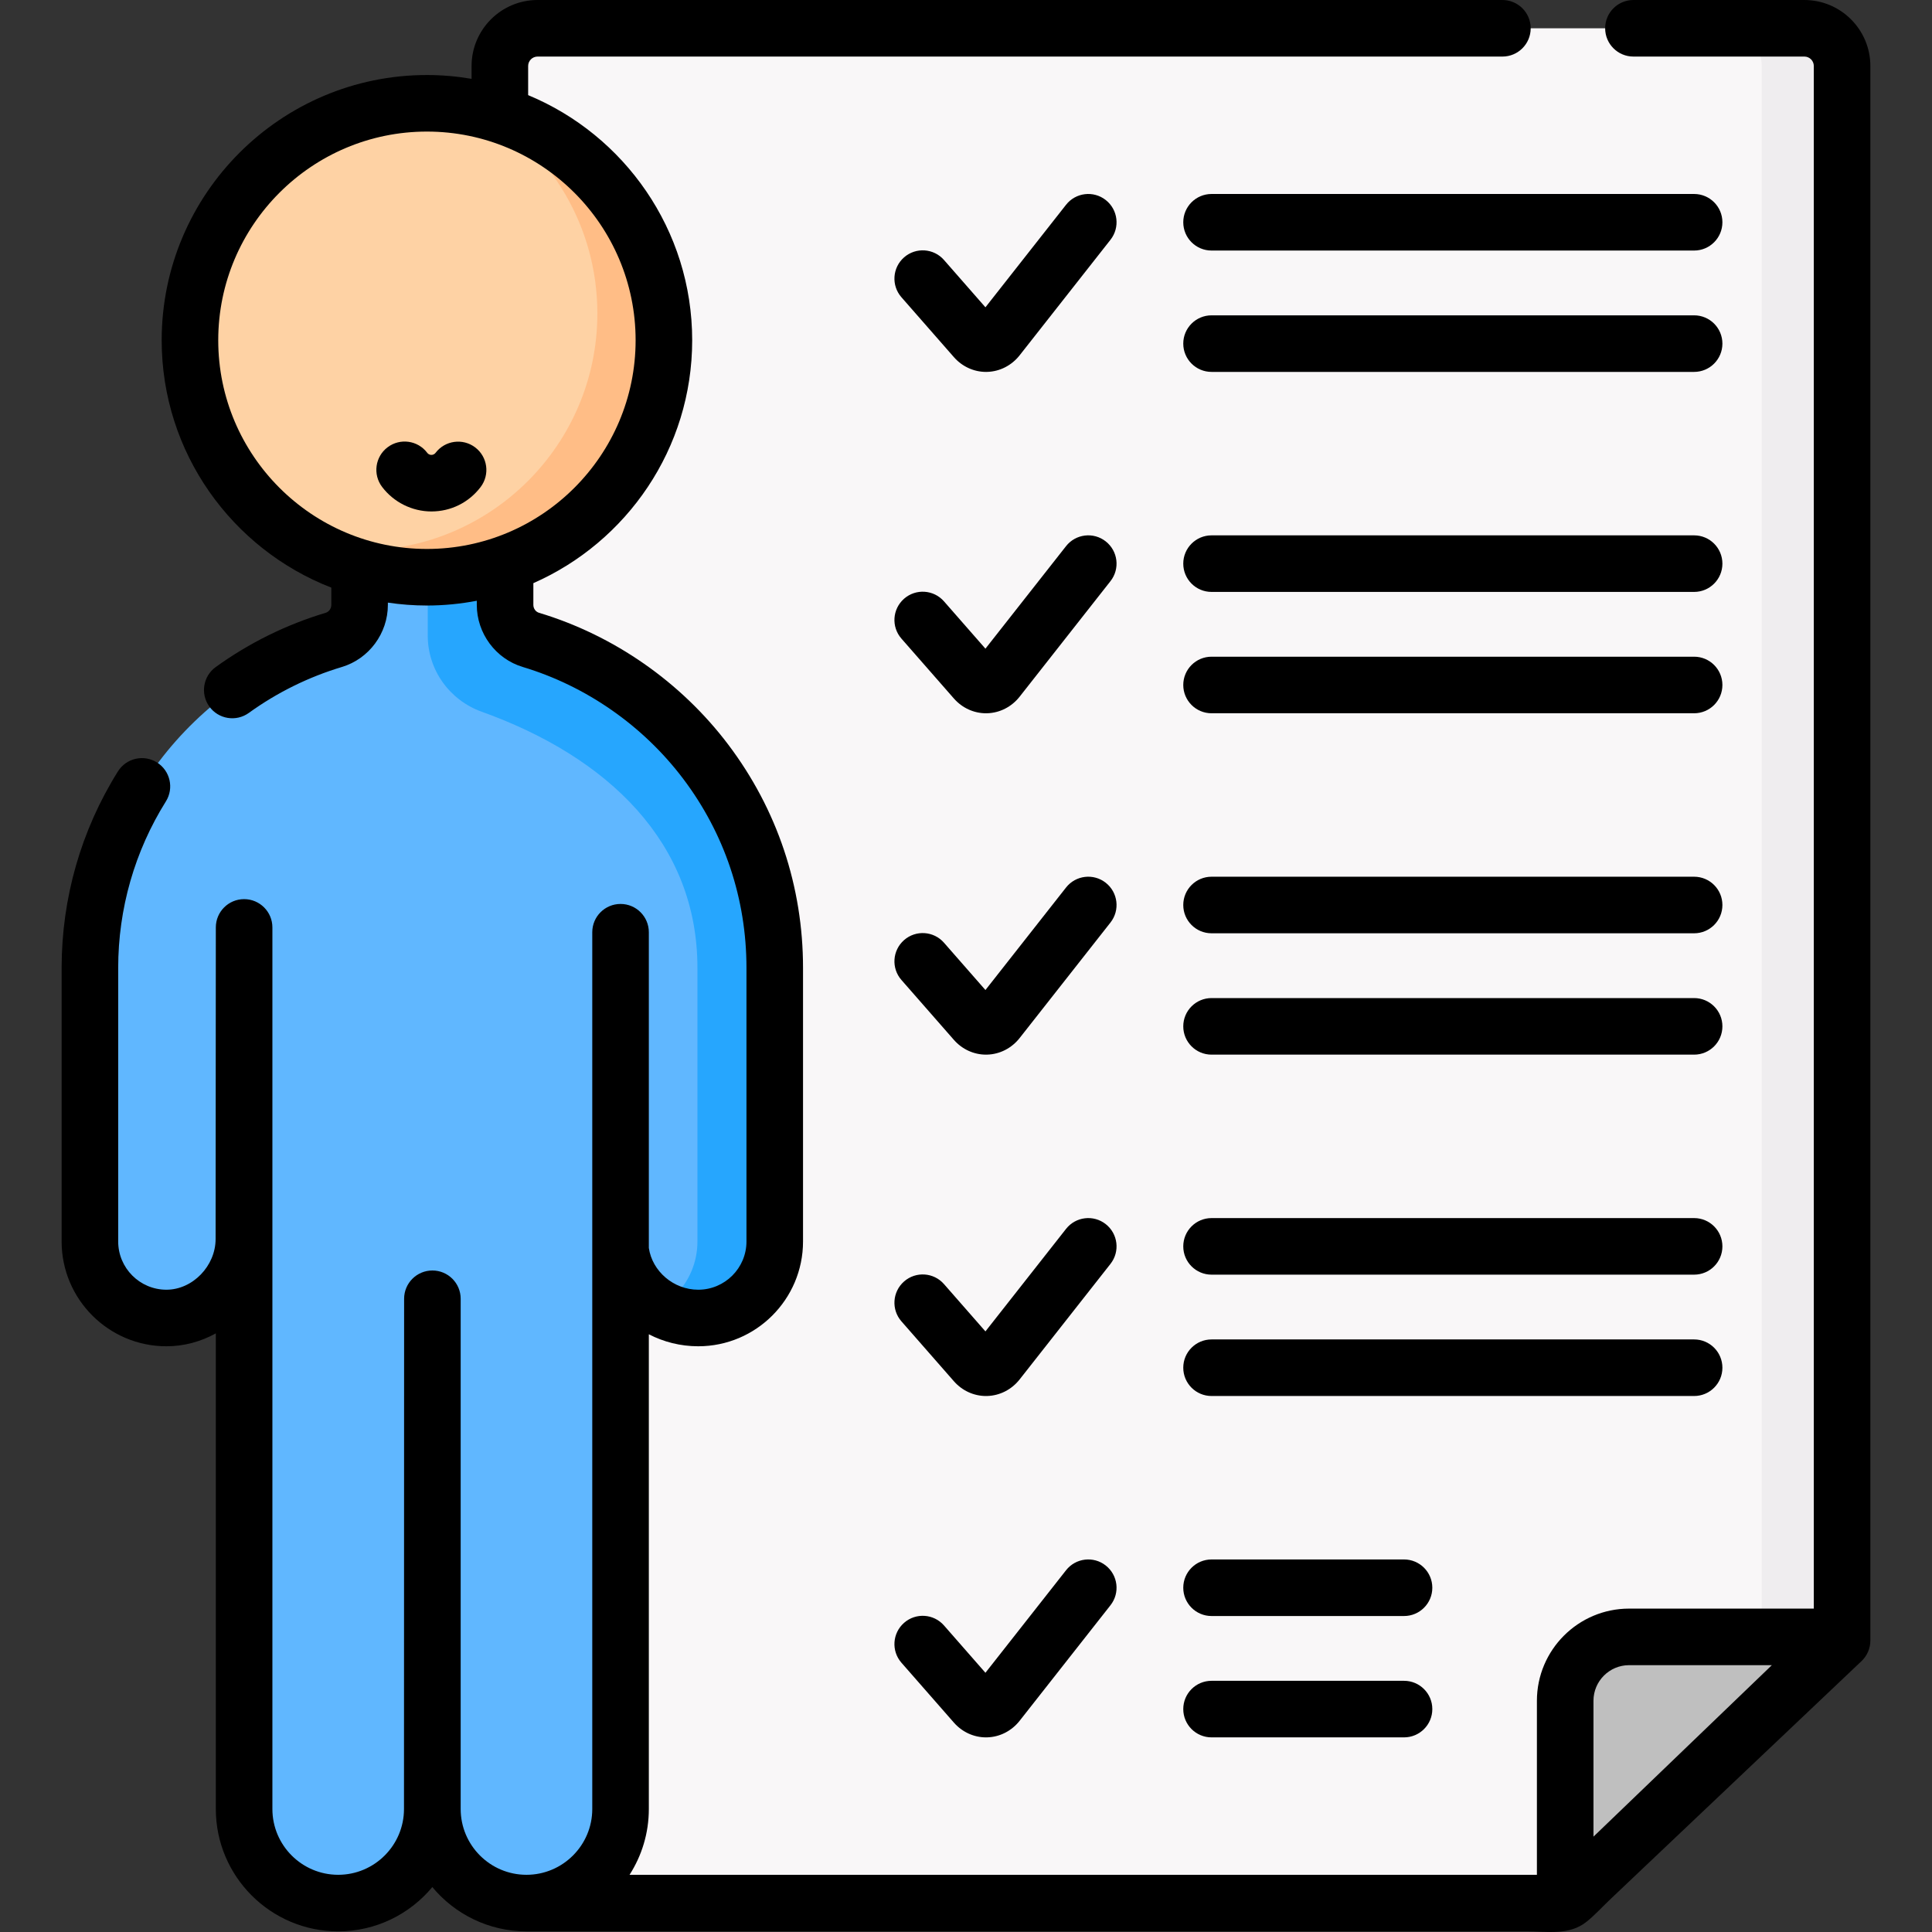 <svg id="Capa_1" enable-background="new 0 0 512.353 512.353" height="512" viewBox="0 0 512.353 512.353" width="512" xmlns="http://www.w3.org/2000/svg"><rect x="0" y="0" width="512.353" height="512.353" fill="#333333" stroke="none"/><g><g><path d="m488.509 435.063v-417.563c0-5.523-4.477-10-10-10h-335.951c-5.523 0-10 4.477-10 10v487.182h282.519z" fill="#f9f7f8"/></g><g><path d="m488.507 17.501v417.56l-21.31 20.2v-437.76c0-5.52-4.47-10-10-10h21.31c5.52 0 10 4.48 10 10z" fill="#efedef"/></g><g><path d="m415.077 504.682v-53.645c0-9.359 7.587-16.946 16.946-16.946h56.486z" fill="#bfbfbf"/></g><g><path d="m140.789 169.694c-4.08-1.224-6.848-5.016-6.848-9.276v-25.885h-38.582v25.885c0 4.26-2.768 8.052-6.848 9.276-37.409 11.225-64.668 45.917-64.668 86.981v72.558c0 11.205 9.084 20.289 20.289 20.289s20.289-9.084 20.289-20.289l.314 150.5c0 13.779 11.17 24.949 24.949 24.949 13.779 0 24.949-11.17 24.949-24.949h.034c0 13.779 11.17 24.949 24.949 24.949 13.779 0 24.949-11.17 24.949-24.949l.314-150.5c0 11.205 9.084 20.289 20.289 20.289 11.205 0 20.289-9.084 20.289-20.289v-72.558c0-41.064-27.259-75.756-64.668-86.981z" fill="#60b7ff"/></g><g><path d="m205.457 256.671v72.56c0 5.6-2.27 10.68-5.94 14.35s-8.75 5.94-14.35 5.94c-3.74 0-7.24-1.01-10.25-2.78 1.5-.87 2.88-1.94 4.1-3.16 3.67-3.67 5.94-8.75 5.94-14.35v-72.56c0-33.17-23.69-55.9-57.2-67.92-8.55-3.07-14.32-11.1-14.32-20.19v-34.03h20.5v25.89c0 4.26 2.77 8.05 6.85 9.27 37.41 11.23 64.67 45.92 64.67 86.98z" fill="#26a6fe"/></g><g><circle cx="113.218" cy="90.236" fill="#fed2a4" r="62.843"/></g><g><path d="m176.063 90.235c0 34.704-28.137 62.841-62.841 62.841-11.702 0-22.665-3.197-32.045-8.774 4.618 1.085 9.437 1.661 14.39 1.661 34.713 0 62.85-28.128 62.85-62.841 0-23.001-12.365-43.123-30.806-54.067 27.773 6.499 48.452 31.43 48.452 61.18z" fill="#ffbd86"/></g><g><path d="m293.237 53.048c-3.257-2.563-7.972-1.996-10.531 1.26l-21.376 27.186-10.99-12.547c-2.729-3.116-7.466-3.428-10.583-.7-3.116 2.729-3.43 7.468-.7 10.583l13.902 15.872c2.193 2.504 5.285 3.924 8.521 3.924.099 0 .197-.002.295-.004 3.355-.09 6.503-1.697 8.635-4.409l24.087-30.634c2.56-3.256 1.996-7.972-1.26-10.531z"/><path d="m449.269 51.443h-127.974c-4.143 0-7.5 3.357-7.5 7.5s3.357 7.5 7.5 7.5h127.974c4.143 0 7.5-3.357 7.5-7.5s-3.357-7.5-7.5-7.5z"/><path d="m449.269 83.625h-127.974c-4.143 0-7.5 3.357-7.5 7.5s3.357 7.5 7.5 7.5h127.974c4.143 0 7.5-3.357 7.5-7.5s-3.357-7.5-7.5-7.5z"/><path d="m293.237 143.576c-3.257-2.563-7.972-1.996-10.531 1.26l-21.376 27.187-10.99-12.547c-2.729-3.116-7.466-3.429-10.583-.7-3.116 2.729-3.43 7.468-.7 10.583l13.902 15.872c2.193 2.504 5.285 3.924 8.521 3.924.099 0 .197-.002.295-.004 3.355-.09 6.503-1.697 8.635-4.409l24.087-30.634c2.56-3.256 1.996-7.972-1.26-10.532z"/><path d="m449.269 141.972h-127.974c-4.143 0-7.5 3.357-7.5 7.5s3.357 7.5 7.5 7.5h127.974c4.143 0 7.5-3.357 7.5-7.5s-3.357-7.5-7.5-7.5z"/><path d="m449.269 174.153h-127.974c-4.143 0-7.5 3.357-7.5 7.5s3.357 7.5 7.5 7.5h127.974c4.143 0 7.5-3.357 7.5-7.5s-3.357-7.5-7.5-7.5z"/><path d="m293.237 234.104c-3.257-2.563-7.972-1.997-10.531 1.26l-21.376 27.186-10.99-12.546c-2.729-3.117-7.468-3.43-10.583-.7-3.116 2.729-3.43 7.468-.7 10.583l13.901 15.87c2.192 2.505 5.285 3.925 8.522 3.925.098 0 .195-.001.292-.004 3.355-.088 6.504-1.694 8.638-4.408l24.087-30.634c2.56-3.256 1.996-7.972-1.26-10.532z"/><path d="m449.269 232.5h-127.974c-4.143 0-7.5 3.357-7.5 7.5s3.357 7.5 7.5 7.5h127.974c4.143 0 7.5-3.357 7.5-7.5s-3.357-7.5-7.5-7.5z"/><path d="m449.269 264.682h-127.974c-4.143 0-7.5 3.357-7.5 7.5s3.357 7.5 7.5 7.5h127.974c4.143 0 7.5-3.357 7.5-7.5s-3.357-7.5-7.5-7.5z"/><path d="m293.237 324.633c-3.257-2.563-7.972-1.997-10.531 1.26l-21.376 27.186-10.99-12.546c-2.729-3.117-7.468-3.43-10.583-.7-3.116 2.729-3.43 7.468-.7 10.583l13.901 15.87c2.192 2.505 5.285 3.925 8.522 3.925.098 0 .195-.001.292-.004 3.355-.088 6.504-1.694 8.638-4.408l24.087-30.634c2.56-3.257 1.996-7.973-1.26-10.532z"/><path d="m449.269 323.028h-127.974c-4.143 0-7.5 3.357-7.5 7.5s3.357 7.5 7.5 7.5h127.974c4.143 0 7.5-3.357 7.5-7.5s-3.357-7.5-7.5-7.5z"/><path d="m456.769 362.71c0-4.143-3.357-7.5-7.5-7.5h-127.974c-4.143 0-7.5 3.357-7.5 7.5s3.357 7.5 7.5 7.5h127.974c4.143 0 7.5-3.357 7.5-7.5z"/><path d="m293.237 415.161c-3.257-2.563-7.972-1.997-10.531 1.26l-21.376 27.186-10.99-12.546c-2.729-3.117-7.468-3.431-10.583-.7-3.116 2.729-3.43 7.468-.7 10.583l13.901 15.87c2.192 2.505 5.285 3.925 8.522 3.925.098 0 .195-.001.292-.004 3.355-.088 6.504-1.694 8.638-4.408l24.087-30.634c2.56-3.256 1.996-7.972-1.26-10.532z"/><path d="m372.34 413.557h-51.045c-4.143 0-7.5 3.357-7.5 7.5s3.357 7.5 7.5 7.5h51.045c4.143 0 7.5-3.357 7.5-7.5s-3.357-7.5-7.5-7.5z"/><path d="m372.34 445.738h-51.045c-4.143 0-7.5 3.357-7.5 7.5s3.357 7.5 7.5 7.5h51.045c4.143 0 7.5-3.357 7.5-7.5s-3.357-7.5-7.5-7.5z"/><path d="m478.509 0h-45.333c-4.143 0-7.5 3.357-7.5 7.5s3.357 7.5 7.5 7.5h45.333c1.379 0 2.5 1.121 2.5 2.5v409.091h-48.986c-13.479 0-24.446 10.966-24.446 24.445v46.146h-240.624c3.23-5.043 5.113-11.029 5.113-17.449v-125.895c3.919 2.029 8.375 3.183 13.103 3.183 15.322 0 27.788-12.466 27.788-27.789v-72.558c0-21.566-6.854-42.037-19.821-59.201-12.539-16.598-30.364-29.015-50.191-34.964-.885-.266-1.503-1.126-1.503-2.092v-5.769c24.772-10.897 42.12-35.661 42.12-64.414 0-29.286-17.994-54.439-43.503-65.009v-7.725c0-1.379 1.121-2.5 2.5-2.5h255.868c4.143 0 7.5-3.357 7.5-7.5s-3.357-7.5-7.5-7.5h-255.869c-9.649 0-17.5 7.851-17.5 17.5v3.409c-3.852-.656-7.804-1.016-11.84-1.016-38.787 0-70.343 31.556-70.343 70.343 0 29.848 18.695 55.396 44.983 65.595v4.587c0 .966-.618 1.826-1.503 2.092-10.454 3.138-20.261 7.977-29.147 14.384-3.36 2.423-4.12 7.11-1.698 10.471 2.423 3.36 7.11 4.118 10.471 1.697 7.529-5.429 15.835-9.528 24.685-12.185 7.18-2.152 12.193-8.921 12.193-16.459v-.608c3.382.501 6.84.769 10.359.769 4.521 0 8.937-.445 13.223-1.264v1.103c0 7.538 5.015 14.307 12.193 16.459 16.795 5.04 31.9 15.566 42.532 29.639 10.984 14.539 16.79 31.883 16.79 50.159v72.558c0 7.052-5.736 12.789-12.788 12.789-6.576 0-12.203-4.92-13.103-11.076v-83.726c0-4.143-3.357-7.5-7.5-7.5s-7.5 3.357-7.5 7.5v232.513c0 9.621-7.828 17.449-17.449 17.449s-17.449-7.828-17.449-17.449v-135.31c0-4.142-3.357-7.499-7.499-7.5-.001 0 0 0-.001 0-4.141 0-7.499 3.356-7.5 7.498l-.034 135.312c0 9.621-7.828 17.449-17.449 17.449s-17.449-7.828-17.449-17.449v-233.79c0-4.143-3.357-7.5-7.5-7.5s-7.5 3.357-7.5 7.5l-.059 82.62c0 7.169-6.096 13.458-13.044 13.458-7.052 0-12.789-5.737-12.789-12.789v-72.558c0-15.673 4.374-30.939 12.649-44.149 2.198-3.511 1.136-8.139-2.375-10.338-3.511-2.195-8.139-1.136-10.338 2.375-9.771 15.6-14.937 33.62-14.937 52.112v72.558c0 15.323 12.466 27.789 27.789 27.789 4.696 0 9.166-1.247 13.103-3.421v126.132c0 17.893 14.557 32.449 32.449 32.449 10.028 0 19.01-4.573 24.967-11.743 5.957 7.17 14.937 11.743 24.966 11.743h265.105c5.65 0 11.421 1.165 16.072-2.585 2.184-1.761 4.141-3.926 6.175-5.854 8.547-8.103 17.093-16.205 25.64-24.308 13.687-12.976 27.372-25.955 41.061-38.928 1.494-1.416 2.34-3.384 2.34-5.442v-417.564c0-9.649-7.85-17.5-17.5-17.5zm-365.291 145.579c-30.516 0-55.343-24.827-55.343-55.344 0-30.516 24.827-55.343 55.343-55.343s55.343 24.827 55.343 55.343c0 30.517-24.827 55.344-55.343 55.344zm309.359 341.489v-36.032c0-5.208 4.237-9.445 9.446-9.445h37.862z"/><path d="m126.022 118.652c-3.298-2.507-8.002-1.865-10.51 1.432-.156.206-.508.551-1.107.551-.601 0-.954-.349-1.111-.557-2.495-3.307-7.197-3.963-10.504-1.469-3.307 2.495-3.964 7.198-1.469 10.504 3.081 4.084 7.973 6.521 13.084 6.521 5.165 0 9.921-2.359 13.049-6.473 2.506-3.296 1.866-8.002-1.432-10.509z"/></g></g></svg>